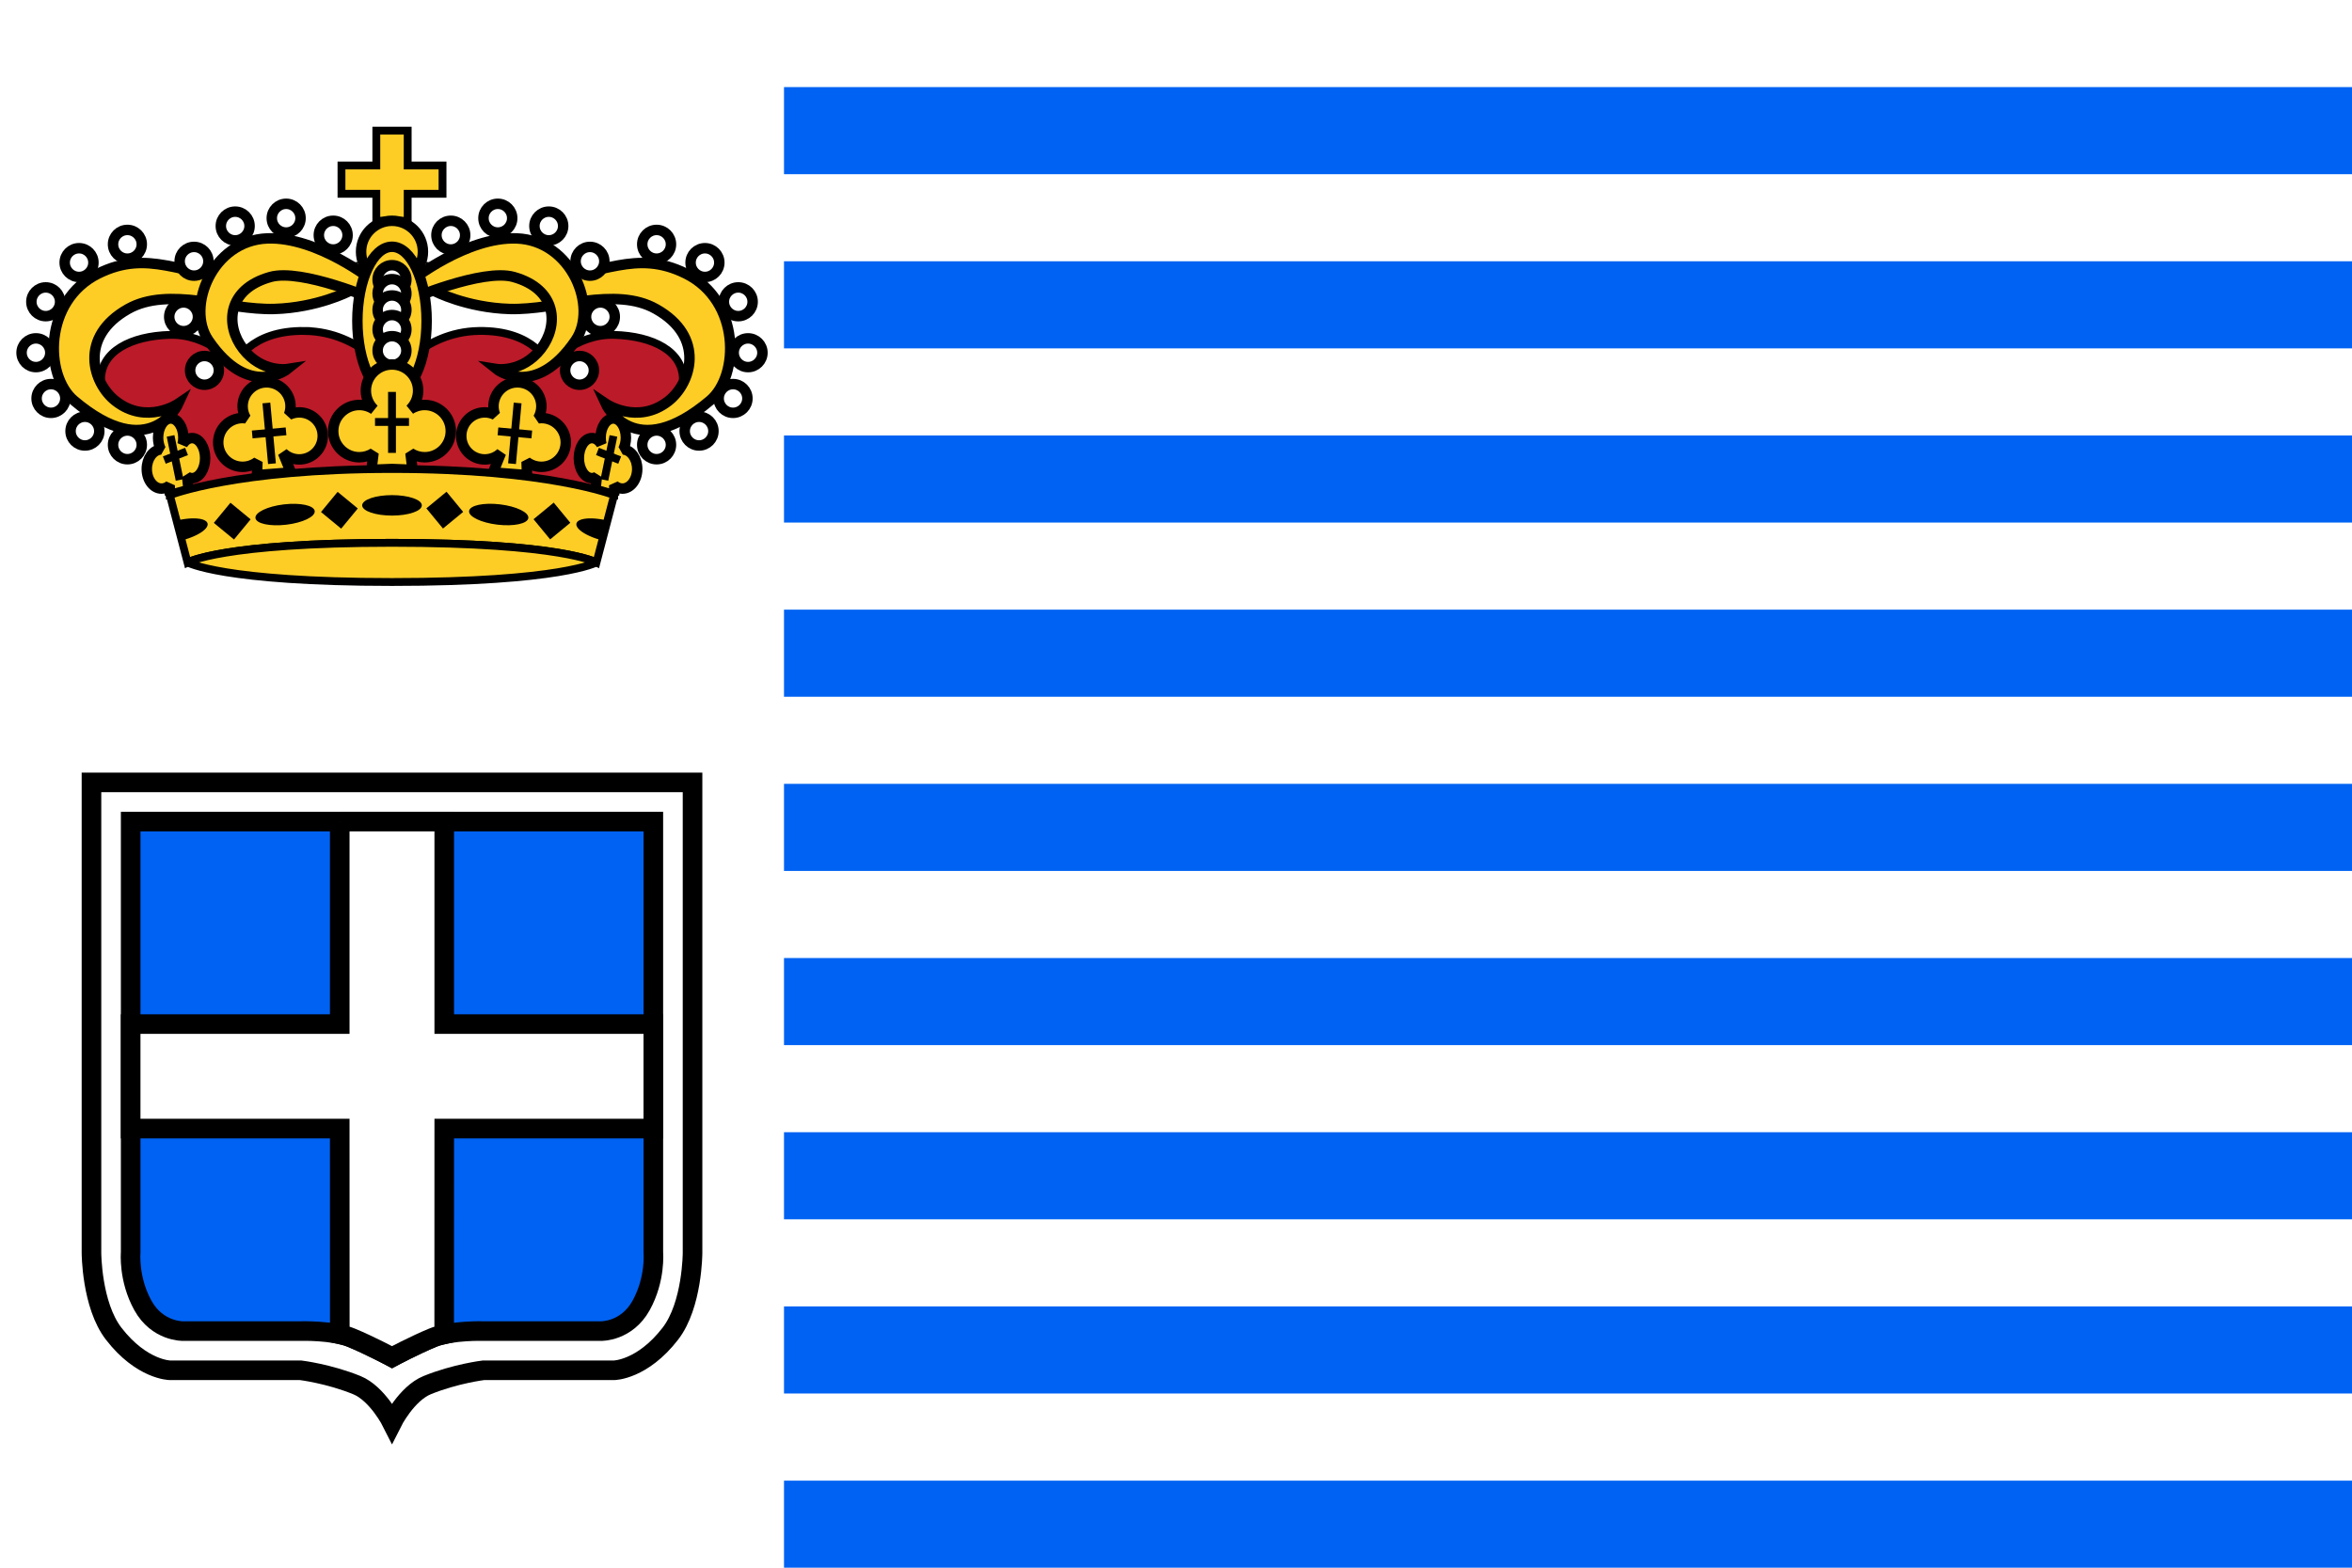 <svg xmlns:rdf="http://www.w3.org/1999/02/22-rdf-syntax-ns#" xmlns="http://www.w3.org/2000/svg" xmlns:cc="http://creativecommons.org/ns#" xmlns:dc="http://purl.org/dc/elements/1.1/" id="svg2" height="1080" viewBox="0 0 1620 1080" width="1620"><g fill-rule="evenodd"><g id="layer1" transform="translate(50,-32.362)"><rect id="rect4439" height="1080" width="1620" y="32.362" x="-50" fill="#fff"></rect><g id="g6737" fill="#0062f3"><rect id="rect4421" y="1052.4" width="1080" x="490" height="60"></rect><rect id="rect4423" y="932.36" width="1080" x="490" height="60"></rect><rect id="rect4425" y="812.36" width="1080" x="490" height="60"></rect><rect id="rect4427" y="692.36" width="1080" x="490" height="60"></rect><rect id="rect4429" y="572.36" width="1080" x="490" height="60"></rect><rect id="rect4431" y="452.36" width="1080" x="490" height="60"></rect><rect id="rect4433" y="332.36" width="1080" x="490" height="60"></rect><rect id="rect4435" y="212.36" width="1080" x="490" height="60"></rect><rect id="rect4437" y="92.362" width="1080" x="490" height="60"></rect></g></g><g stroke="#000"><g stroke-width="13.5"><path id="path4149" d="m63.003 539v324s0 36 15.3 55.8c19.314 24.995 38.7 25.2 38.7 25.2h90s19.262 2.315 38.7 10.201c14.3 5.8 24.3 25.8 24.3 25.8s10-20 24.303-25.802c19.434-7.884 38.7-10.197 38.7-10.197h90s19.386-0.205 38.7-25.2c15.3-19.8 15.3-55.8 15.3-55.8v-324z" fill="#fff"></path><path id="path4156" d="m90.003 566v297s-1.638 18.152 8.401 36.301c10.04 18.152 27.599 17.703 27.599 17.703h81s22.208-0.655 34.799 4.5c12.592 5.155 28.201 13.5 28.201 13.5s15.608-8.345 28.201-13.5c12.6-5.158 34.803-4.5 34.803-4.5h81s17.561 0.45 27.599-17.699c10.036-18.144 8.397-36.297 8.397-36.297v-297z" fill="#0062f3"></path><path id="path4171" d="m234 566v139.5h-144v72h144l0.042 141.7c2.78 0.596 5.433 1.351 7.757 2.303 12.592 5.155 28.201 13.5 28.201 13.5s15.609-8.345 28.201-13.5c2.325-0.952 4.977-1.706 7.757-2.303l0.036-141.7h144v-72h-144v-139.5h-72z" fill="#fff"></path></g><path id="path4292" d="m259.2 90v23.999h-23.999v19.501h23.999v18.599h21.6v-18.599h23.999v-19.501h-23.999v-23.999z" stroke-width="5.4" fill="#fecd25"></path><path id="path4303" d="m210.3 228c-39.1-0.7-48.3 23.1-48.3 23.1s-18.176-21.154-45-20.399c-26.824 0.754-47.84 11.38-47.399 31.5 0.675 30.645 47.403 33.903 47.403 33.903v45l153-18 153 18v-45s46.728-3.262 47.399-33.899c0.441-20.12-20.575-30.746-47.399-31.5-26.82-0.747-45 20.403-45 20.403s-9.198-23.796-48.303-23.103c-39.096 0.702-59.697 32.103-59.697 32.103s-20.602-31.4-59.701-32.099z" stroke-width="5.4" fill="#bb1a28"></path><g id="g6755" transform="matrix(.9 0 0 .9 45 53.1)" stroke-width="8" fill="#fecd25"><circle id="path4282" cy="133.67" cx="250" r="23.667"></circle><path id="path4205" d="m283 164s24.094 12.518 57 13.5c35.984 1.074 80.627-17.656 112 0 38.185 21.49 27.102 56.744 9.5 70.5-23.702 18.524-48 2-48 2s21.53 47.069 80-2.5c22.552-19.119 23.29-76.211-18.5-97-39.143-19.472-63.841 1.989-107 2-29.247 0.007-87.5-6.5-87.5-6.5z"></path><path id="path4207" d="m264.5 156s42.425-33.999 81-32.5c41.968 1.631 62.396 52.499 45 78-31.111 45.605-60.5 22-60.5 22s19.628 3.116 34-15.5c13.597-17.612 12.77-45.601-21-55-23.997-6.678-80 17.5-80 17.5z"></path></g><g id="g6760" transform="matrix(.9 0 0 .9 45 53.1)" stroke-width="8" fill="#fff"><circle id="path4209" cx="452.5" cy="281.5" r="11"></circle><circle id="circle4211" cx="485" cy="271" r="11"></circle><circle id="circle4213" cx="511" cy="246" r="11"></circle><circle id="circle4215" cx="522.5" cy="211" r="11"></circle><circle id="circle4217" cx="515" cy="172" r="11"></circle><circle id="circle4219" cx="489.5" cy="142" r="11"></circle><circle id="circle4221" cx="452.5" cy="128" r="11"></circle><circle id="circle4223" cx="393.5" cy="224.5" r="11"></circle><circle id="circle4225" cx="409.5" cy="183.5" r="11"></circle><circle id="circle4227" cx="401.5" cy="141" r="11"></circle><circle id="circle4229" cx="370" cy="114" r="11"></circle><circle id="circle4231" cx="331" cy="108" r="11"></circle><circle id="circle4233" cx="295" cy="121" r="11"></circle></g><path id="path4310" d="m240.3 200.7s-21.685 11.266-51.3 12.15c-32.386 0.966-72.564-15.89-100.8 0-34.366 19.341-24.392 51.07-8.55 63.45 21.332 16.672 43.2 1.8 43.2 1.8s-19.377 42.362-72-2.25c-20.297-17.207-20.961-68.59 16.65-87.3 35.229-17.525 57.457 1.79 96.3 1.8 26.322 0.006 78.75-5.85 78.75-5.85z" stroke-width="7.2" fill="#fecd25"></path><path id="path4312" d="m256.95 193.5s-38.182-30.599-72.9-29.25c-37.771 1.468-56.156 47.249-40.5 70.2 28 41.044 54.45 19.8 54.45 19.8s-17.665 2.804-30.6-13.95c-12.237-15.851-11.493-41.041 18.9-49.5 21.597-6.011 72 15.75 72 15.75z" stroke-width="7.2" fill="#fecd25"></path><g id="g6777" transform="matrix(.9 0 0 .9 45 53.1)" stroke-width="8" fill="#fff"><circle id="circle4314" cx="-47.5" cy="281.5" r="11" transform="scale(-1,1)"></circle><circle id="circle4316" cx="-15" cy="271" r="11" transform="scale(-1,1)"></circle><circle id="circle4318" cx="11" cy="246" r="11" transform="scale(-1,1)"></circle><circle id="circle4320" cx="22.5" cy="211" r="11" transform="scale(-1,1)"></circle><circle id="circle4322" cx="15" cy="172" r="11" transform="scale(-1,1)"></circle><circle id="circle4324" cx="-10.5" cy="142" r="11" transform="scale(-1,1)"></circle><circle id="circle4326" cx="-47.5" cy="128" r="11" transform="scale(-1,1)"></circle><circle id="circle4328" cx="-106.5" cy="224.5" r="11" transform="scale(-1,1)"></circle><circle id="circle4330" cx="-90.5" cy="183.5" r="11" transform="scale(-1,1)"></circle><circle id="circle4332" cx="-98.5" cy="141" r="11" transform="scale(-1,1)"></circle><circle id="circle4334" cx="-130" cy="114" r="11" transform="scale(-1,1)"></circle><circle id="circle4336" cx="-169" cy="108" r="11" transform="scale(-1,1)"></circle><circle id="circle4338" cx="-205" cy="121" r="11" transform="scale(-1,1)"></circle></g><ellipse id="path4280" rx="23.85" ry="51.103" cy="221.1" cx="270" stroke-width="7.2" fill="#fecd25"></ellipse><g id="g6793" transform="matrix(.9 0 0 .9 45 53.1)" stroke-width="8" fill="#fff"><circle id="circle4288" cx="250" cy="155" r="11"></circle><circle id="circle4290" cx="250" cy="165.67" r="11"></circle><circle id="circle4299" cx="250" cy="178.17" r="11"></circle><circle id="circle4301" cx="250" cy="193.17" r="11"></circle><circle id="circle4286" cx="250" cy="209.33" r="11"></circle></g><path id="path4342" stroke-linejoin="bevel" d="m356.4 263.4c-9.113-0-16.501 7.387-16.501 16.501 0.002 2 0.368 3.983 1.079 5.852-2.204-1.08-4.625-1.645-7.079-1.652-8.947 0-16.2 7.253-16.2 16.2s7.253 16.2 16.2 16.2c4.164-0.003 8.167-1.609 11.178-4.484l-5.477 13.484 23.4 1.8-0.283-9.164c2.923 2.24 6.501 3.457 10.183 3.465 9.279-0 16.8-7.523 16.799-16.801-0-9.278-7.521-16.799-16.799-16.799-0.75 0.006-1.499 0.064-2.241 0.171 1.462-2.511 2.236-5.364 2.241-8.271 0-9.113-7.387-16.501-16.501-16.501z" stroke-width="7.2" fill="#fecd25"></path><path id="path4351" stroke-linejoin="bevel" d="m422.4 288.3c-4.805-0.001-8.701 5.909-8.701 13.199 0.002 1.601 0.195 3.188 0.571 4.685-1.7-2.793-4.079-4.38-6.571-4.384-4.97 0-9 6.178-9 13.799-0 7.622 4.029 13.801 9 13.801 1.166-0.004 2.32-0.355 3.398-1.034l-0.99 9.135 12.897 3.6 0.102-6.725c1.662 1.449 3.608 2.223 5.599 2.225 5.633-0.001 10.199-6.045 10.199-13.5-0.006-7.172-4.249-13.086-9.661-13.465 1.202-2.32 1.858-5.184 1.862-8.135-0-7.29-3.895-13.198-8.699-13.199z" stroke-width="7.2" fill="#fecd25"></path></g></g><g stroke="#000"><g id="g6802" transform="matrix(.9 0 0 .9 45 53.1)" stroke-linecap="square" stroke-width="6" fill="none"><path id="path4364" d="m345.87 252.45-3.733 40.495"></path><path id="path4366" d="m334.08 271.45 19.916 1.836"></path><path id="path4368" d="m418.86 277.62-5.707 27.825"></path><path id="path4370" d="m410.04 287.65 11.422 4.44"></path></g><path id="path4374" stroke-linejoin="bevel" d="m183.6 263.4c9.113-0 16.501 7.387 16.501 16.501-0.002 2-0.368 3.983-1.079 5.852 2.204-1.08 4.625-1.645 7.079-1.652 8.947 0 16.2 7.253 16.2 16.2s-7.253 16.2-16.2 16.2c-4.164-0.003-8.167-1.609-11.178-4.484l5.477 13.484-23.4 1.8 0.283-9.164c-2.923 2.24-6.501 3.457-10.183 3.465-9.279-0-16.8-7.523-16.799-16.801 0-9.278 7.521-16.799 16.799-16.799 0.75 0.006 1.499 0.064 2.241 0.171-1.462-2.511-2.236-5.364-2.241-8.271-0-9.113 7.387-16.501 16.501-16.501z" fill-rule="evenodd" stroke-width="7.2" fill="#fecd25"></path><path id="path4376" stroke-linejoin="bevel" d="m117.6 288.3c4.805-0.001 8.701 5.909 8.701 13.199-0.002 1.601-0.195 3.188-0.571 4.685 1.7-2.793 4.079-4.38 6.571-4.384 4.97 0 9 6.178 9 13.799 0 7.623-4.032 13.806-9 13.806-1.166-0.004-2.32-0.355-3.398-1.034l0.998 9.135-12.901 3.6-0.102-6.723c-1.662 1.449-3.608 2.223-5.599 2.225-5.633-0.001-10.199-6.045-10.199-13.5 0.006-7.172 4.249-13.086 9.661-13.465-1.202-2.322-1.858-5.184-1.861-8.136 0-7.29 3.895-13.198 8.699-13.199z" fill-rule="evenodd" stroke-width="7.2" fill="#fecd25"></path><g id="g6810" transform="matrix(.9 0 0 .9 45 53.1)" stroke-linecap="square" stroke-width="6" fill="none"><path id="path4378" d="m154.13 252.45 3.733 40.495"></path><path id="path4380" d="m165.92 271.45-19.916 1.836"></path><path id="path4382" d="m81.142 277.62 5.707 27.825"></path><path id="path4384" d="m89.96 287.65-11.422 4.44"></path></g><g id="g6816" transform="matrix(.9 0 0 .9 45 53.1)"><path id="path4255" stroke-linejoin="bevel" d="m250 220c-11.046 0-20 8.954-20 20 0.009 5.476 2.263 10.708 6.236 14.477-3.32-2.26-7.23-3.47-11.24-3.48-11.046 0-20 8.954-20 20s8.954 20 20 20c3.856-0.007 7.628-1.129 10.861-3.231l-1.584 12.842 15.72-0.61 15.723 0.611-1.584-12.842c3.233 2.101 7.005 3.223 10.861 3.231 11.046 0 20-8.954 20-20s-8.954-20-20-20c-3.96 0.005-7.829 1.186-11.117 3.393 3.908-3.768 6.116-8.964 6.117-14.393 0-11.046-8.954-20-20-20z" fill-rule="evenodd" stroke-width="8" fill="#fecd25"></path><g id="g6819" stroke-width="6"><path id="path4360" d="m250 244v40.667" stroke-linecap="square" fill="none"></path><path id="path4362" d="m240 264h20" stroke-linecap="square" fill="none"></path><path id="path4235" d="m250 300c-120.06 0-170 20-170 20l13.5 51.5s27.594-15 156.5-15 156.5 15 156.5 15l13.5-51.5s-49.943-20-170-20z" fill-rule="evenodd" fill="#fecd25"></path></g></g></g><g id="g6824" fill-rule="evenodd" transform="matrix(.9 0 0 .9 45 53.1)"><ellipse id="path4386" cy="327.83" cx="250" rx="22.833" ry="7.833"></ellipse><ellipse id="ellipse4388" rx="22.833" transform="rotate(6.744)" ry="7.833" cy="293.57" cx="368.69"></ellipse><rect id="rect4390" transform="matrix(.772 -.636 .636 .772 0 0)" height="20" width="20" y="430.37" x="3.342"></rect><rect id="rect4392" transform="matrix(.772 -.636 .636 .772 0 0)" height="20" width="20" y="488.93" x="61.343"></rect><path id="ellipse4394" d="m410.92 354.64a22.833 7.833 13.853 0 1 -19.755 -12.938 22.833 7.833 13.853 0 1 23.729 -2.215"></path><ellipse id="ellipse4403" rx="22.833" ry="7.833" transform="matrix(-.993 .117 .117 .993 0 0)" cy="352.29" cx="-127.85"></ellipse><rect id="rect4405" transform="matrix(-.772 -.636 -.636 .772 0 0)" height="20" width="20" y="112.52" x="-382.62"></rect><rect id="rect4407" transform="matrix(-.772 -.636 -.636 .772 0 0)" height="20" width="20" y="171.08" x="-324.62"></rect><path id="path4409" d="m89.08 354.64a7.833 22.833 76.147 0 0 19.76 -12.94 7.833 22.833 76.147 0 0 -23.733 -2.22"></path></g><path id="path4415" stroke-linejoin="bevel" d="m129.15 387.45s23.85-13.5 140.85-13.5 140.85 13.5 140.85 13.5-23.85 13.5-140.85 13.5-140.85-13.5-140.85-13.5z" fill-rule="evenodd" stroke="#000" stroke-width="5.4" fill="#fecd25"></path></svg>